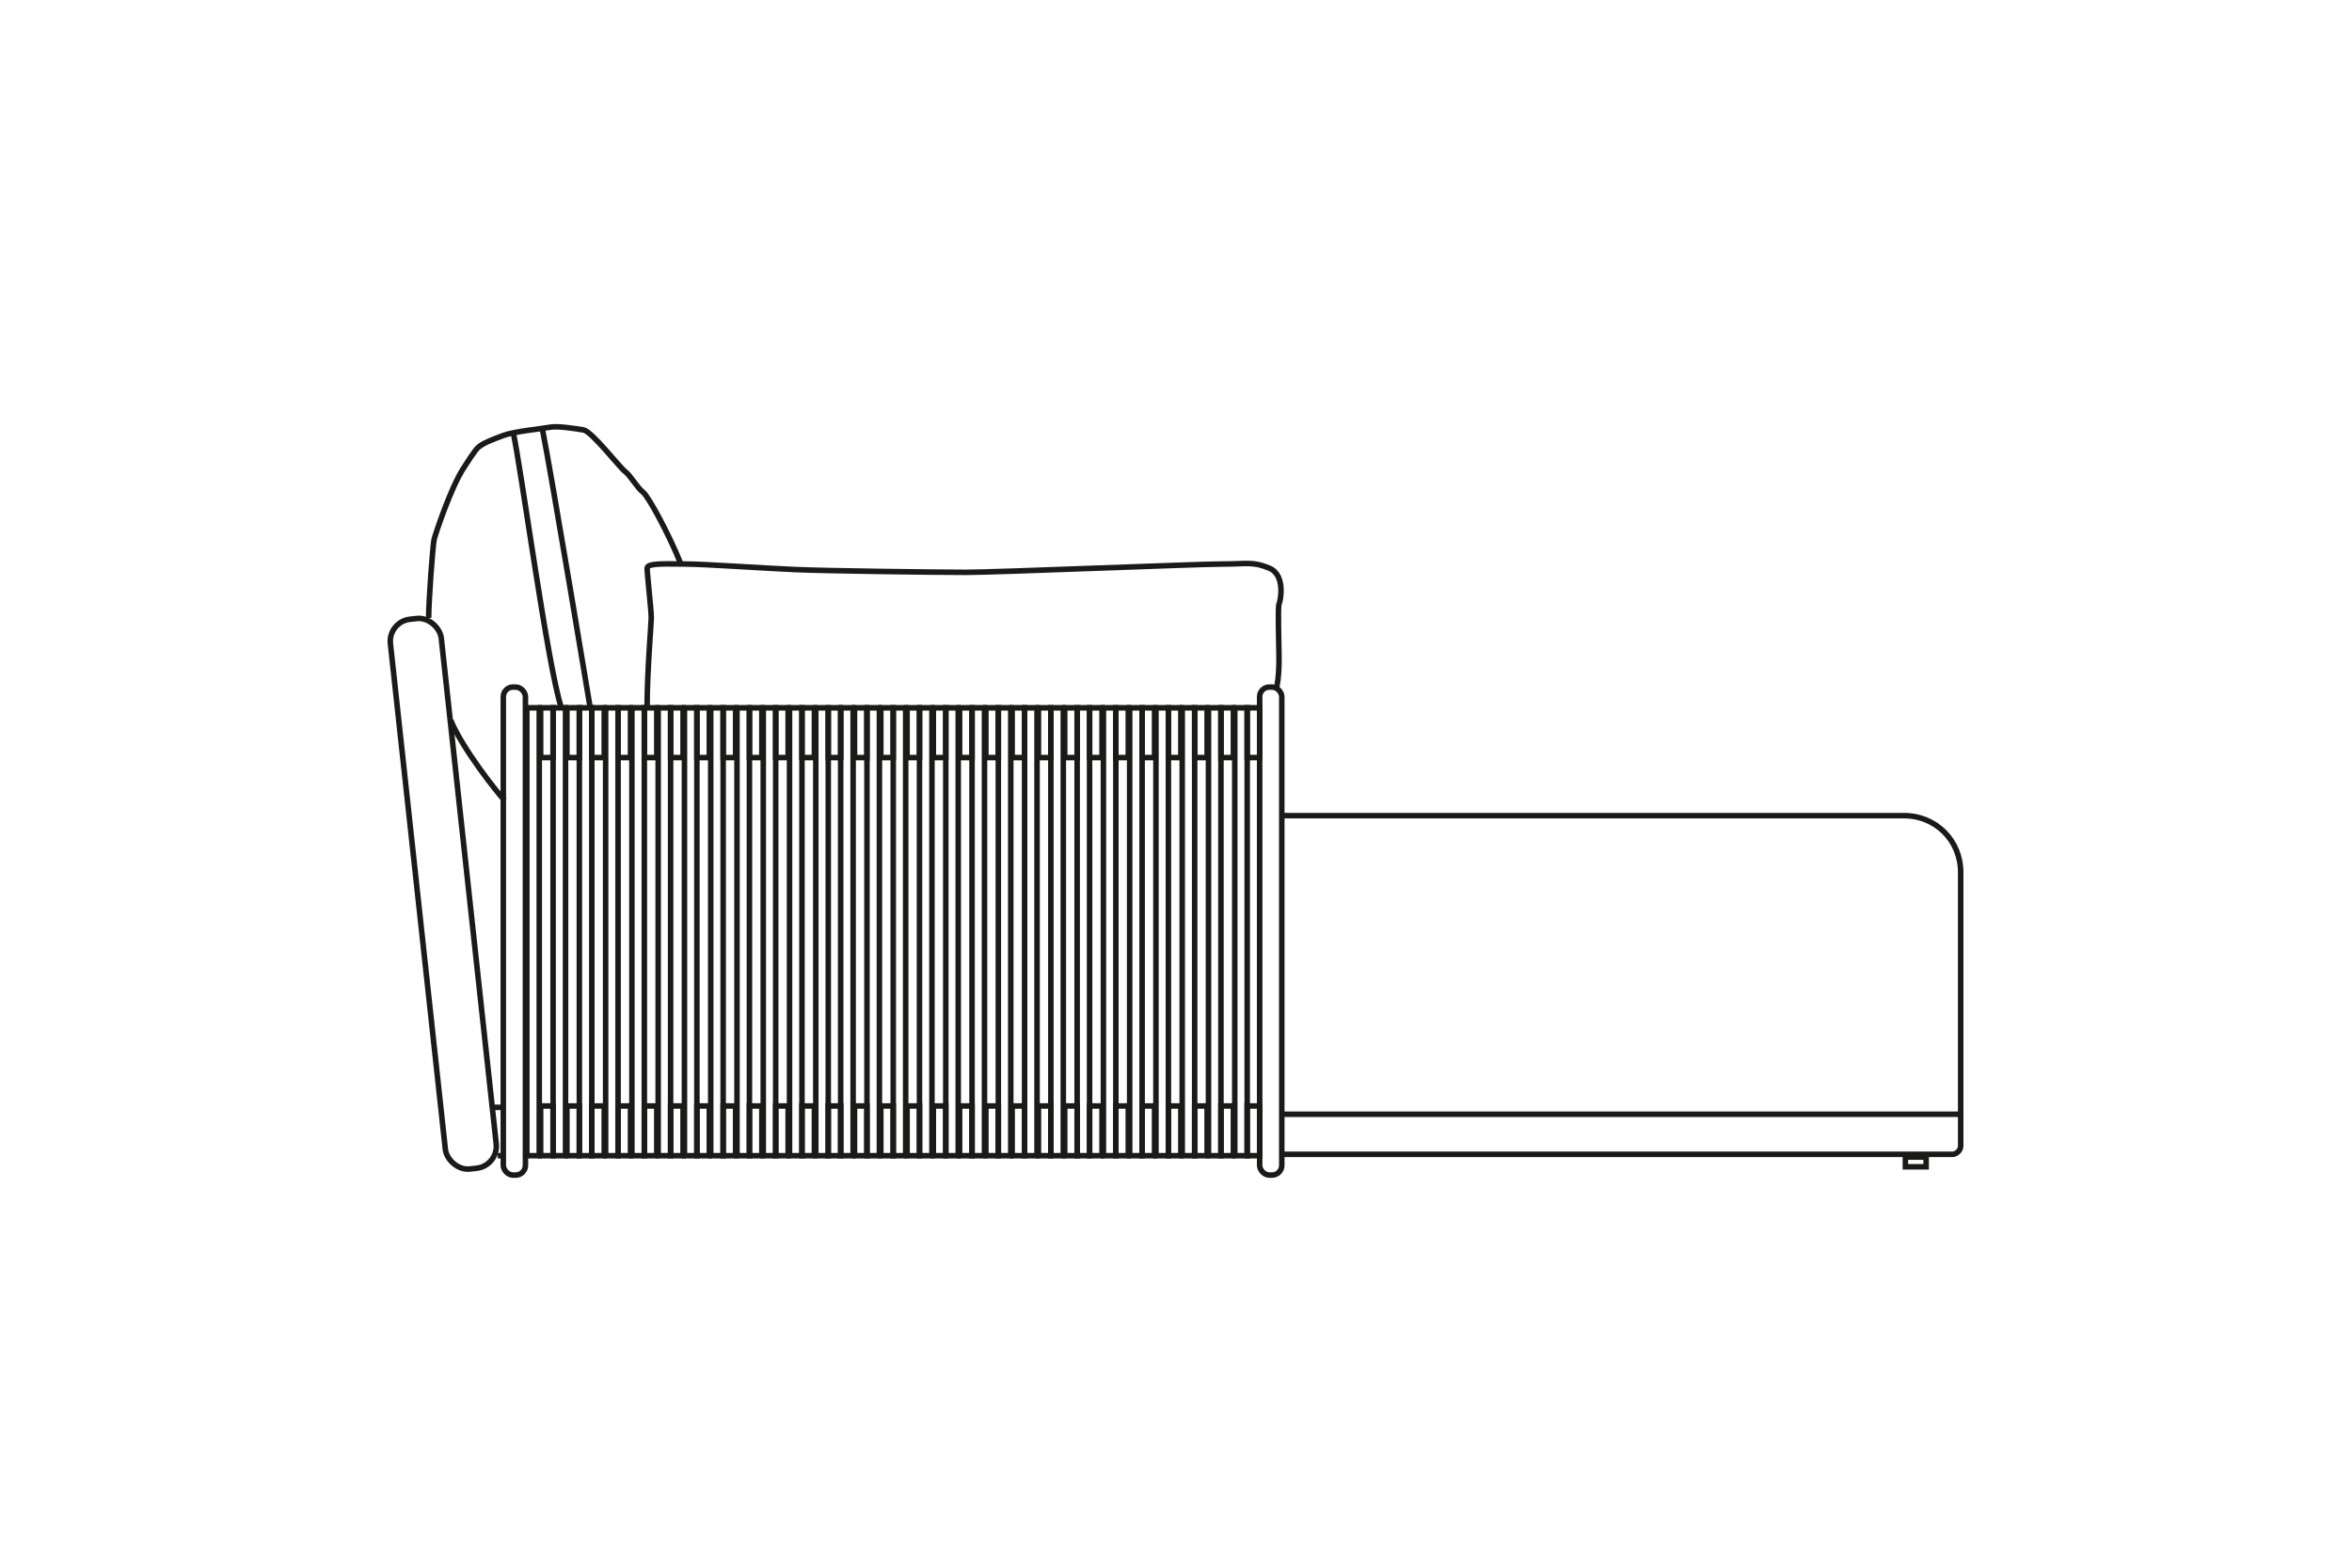 <?xml version="1.0" encoding="UTF-8"?>
<svg id="Laag_1" xmlns="http://www.w3.org/2000/svg" version="1.1" viewBox="0 0 170.1 113.4">
  <!-- Generator: Adobe Illustrator 29.1.0, SVG Export Plug-In . SVG Version: 2.1.0 Build 142)  -->
  <defs>
    <style>
      .st0 {
        fill: none;
        stroke: #1a1a18;
        stroke-miterlimit: 10;
        stroke-width: .4px;
      }
    </style>
  </defs>
  <path class="st0" d="M46.8,51.1c0-2.5.3-6,.3-6.4,0-.6-.3-3.2-.3-3.6s1.5-.3,2.8-.3,5.6.3,7.9.4,10.2.2,12.4.2,16.7-.6,18.5-.6,2.2-.2,3.4.3.8,2.4.7,2.6,0,3.1,0,3.8,0,1.4-.2,2.4"/>
  <rect class="st0" x="137.8" y="83.6" width="1.5" height=".7" transform="translate(277.1 168) rotate(-180)"/>
  <rect class="st0" x="91.1" y="49.8" width="1.6" height="35.3" rx=".7" ry=".7" transform="translate(183.8 134.8) rotate(-180)"/>
  <rect class="st0" x="36.5" y="49.8" width="1.6" height="35.3" rx=".7" ry=".7" transform="translate(74.5 134.8) rotate(-180)"/>
  <rect class="st0" x="30.3" y="44.6" width="3.7" height="40" rx="1.6" ry="1.6" transform="translate(71 125.4) rotate(173.8)"/>
  <rect class="st0" x="90.2" y="51.3" width=".9" height="3.6" transform="translate(181.3 106.1) rotate(-180)"/>
  <rect class="st0" x="90.2" y="80.1" width=".9" height="3.6" transform="translate(181.3 163.7) rotate(-180)"/>
  <rect class="st0" x="87.3" y="51.3" width=".9" height="32.4" transform="translate(175.6 134.9) rotate(-180)"/>
  <rect class="st0" x="89.2" y="51.3" width=".9" height="32.4" transform="translate(179.4 134.9) rotate(-180)"/>
  <rect class="st0" x="88.3" y="51.3" width=".9" height="3.6" transform="translate(177.5 106.1) rotate(-180)"/>
  <rect class="st0" x="88.3" y="80.1" width=".9" height="3.6" transform="translate(177.5 163.7) rotate(-180)"/>
  <rect class="st0" x="85.4" y="51.3" width=".9" height="32.4" transform="translate(171.8 134.9) rotate(-180)"/>
  <rect class="st0" x="86.4" y="51.3" width=".9" height="3.6" transform="translate(173.7 106.1) rotate(-180)"/>
  <rect class="st0" x="86.4" y="80.1" width=".9" height="3.6" transform="translate(173.7 163.7) rotate(-180)"/>
  <rect class="st0" x="83.5" y="51.3" width=".9" height="32.4" transform="translate(168 134.9) rotate(-180)"/>
  <rect class="st0" x="84.5" y="51.3" width=".9" height="3.6" transform="translate(169.9 106.1) rotate(-180)"/>
  <rect class="st0" x="84.5" y="80.1" width=".9" height="3.6" transform="translate(169.9 163.7) rotate(-180)"/>
  <rect class="st0" x="81.6" y="51.3" width=".9" height="32.4" transform="translate(164.2 134.9) rotate(-180)"/>
  <rect class="st0" x="82.6" y="51.3" width=".9" height="3.6" transform="translate(166.1 106.1) rotate(-180)"/>
  <rect class="st0" x="82.6" y="80.1" width=".9" height="3.6" transform="translate(166.1 163.7) rotate(-180)"/>
  <rect class="st0" x="79.7" y="51.3" width=".9" height="32.4" transform="translate(160.4 134.9) rotate(-180)"/>
  <rect class="st0" x="80.7" y="51.3" width=".9" height="3.6" transform="translate(162.3 106.1) rotate(-180)"/>
  <rect class="st0" x="80.7" y="80.1" width=".9" height="3.6" transform="translate(162.3 163.7) rotate(-180)"/>
  <rect class="st0" x="77.9" y="51.3" width=".9" height="32.4" transform="translate(156.7 134.9) rotate(-180)"/>
  <rect class="st0" x="78.8" y="51.3" width=".9" height="3.6" transform="translate(158.5 106.1) rotate(-180)"/>
  <rect class="st0" x="78.8" y="80.1" width=".9" height="3.6" transform="translate(158.5 163.7) rotate(-180)"/>
  <rect class="st0" x="76" y="51.3" width=".9" height="32.4" transform="translate(152.9 134.9) rotate(-180)"/>
  <rect class="st0" x="76.9" y="51.3" width=".9" height="3.6" transform="translate(154.8 106.1) rotate(-180)"/>
  <rect class="st0" x="76.9" y="80.1" width=".9" height="3.6" transform="translate(154.8 163.7) rotate(-180)"/>
  <rect class="st0" x="74.1" y="51.3" width=".9" height="32.4" transform="translate(149.1 134.9) rotate(-180)"/>
  <rect class="st0" x="75" y="51.3" width=".9" height="3.6" transform="translate(151 106.1) rotate(-180)"/>
  <rect class="st0" x="75" y="80.1" width=".9" height="3.6" transform="translate(151 163.7) rotate(-180)"/>
  <rect class="st0" x="72.2" y="51.3" width=".9" height="32.4" transform="translate(145.3 134.9) rotate(-180)"/>
  <rect class="st0" x="73.1" y="51.3" width=".9" height="3.6" transform="translate(147.2 106.1) rotate(-180)"/>
  <rect class="st0" x="73.1" y="80.1" width=".9" height="3.6" transform="translate(147.2 163.7) rotate(-180)"/>
  <rect class="st0" x="70.3" y="51.3" width=".9" height="32.4" transform="translate(141.5 134.9) rotate(-180)"/>
  <rect class="st0" x="71.2" y="51.3" width=".9" height="3.6" transform="translate(143.4 106.1) rotate(-180)"/>
  <rect class="st0" x="71.2" y="80.1" width=".9" height="3.6" transform="translate(143.4 163.7) rotate(-180)"/>
  <rect class="st0" x="68.4" y="51.3" width=".9" height="32.4" transform="translate(137.7 134.9) rotate(-180)"/>
  <rect class="st0" x="69.3" y="51.3" width=".9" height="3.6" transform="translate(139.6 106.1) rotate(-180)"/>
  <rect class="st0" x="69.3" y="80.1" width=".9" height="3.6" transform="translate(139.6 163.7) rotate(-180)"/>
  <rect class="st0" x="66.5" y="51.3" width=".9" height="32.4" transform="translate(133.9 134.9) rotate(-180)"/>
  <rect class="st0" x="67.4" y="51.3" width=".9" height="3.6" transform="translate(135.8 106.1) rotate(-180)"/>
  <rect class="st0" x="67.4" y="80.1" width=".9" height="3.6" transform="translate(135.8 163.7) rotate(-180)"/>
  <rect class="st0" x="64.6" y="51.3" width=".9" height="32.4" transform="translate(130.1 134.9) rotate(-180)"/>
  <rect class="st0" x="65.5" y="51.3" width=".9" height="3.6" transform="translate(132 106.1) rotate(-180)"/>
  <rect class="st0" x="65.5" y="80.1" width=".9" height="3.6" transform="translate(132 163.7) rotate(-180)"/>
  <rect class="st0" x="62.7" y="51.3" width=".9" height="32.4" transform="translate(126.3 134.9) rotate(-180)"/>
  <rect class="st0" x="63.6" y="51.3" width=".9" height="3.6" transform="translate(128.2 106.1) rotate(-180)"/>
  <rect class="st0" x="63.6" y="80.1" width=".9" height="3.6" transform="translate(128.2 163.7) rotate(-180)"/>
  <rect class="st0" x="60.8" y="51.3" width=".9" height="32.4" transform="translate(122.5 134.9) rotate(-180)"/>
  <rect class="st0" x="61.7" y="51.3" width=".9" height="3.6" transform="translate(124.4 106.1) rotate(-180)"/>
  <rect class="st0" x="61.7" y="80.1" width=".9" height="3.6" transform="translate(124.4 163.7) rotate(-180)"/>
  <rect class="st0" x="58.9" y="51.3" width=".9" height="32.4" transform="translate(118.8 134.9) rotate(-180)"/>
  <rect class="st0" x="59.9" y="51.3" width=".9" height="3.6" transform="translate(120.7 106.1) rotate(-180)"/>
  <rect class="st0" x="59.9" y="80.1" width=".9" height="3.6" transform="translate(120.7 163.7) rotate(-180)"/>
  <rect class="st0" x="57" y="51.3" width=".9" height="32.4" transform="translate(115 134.9) rotate(-180)"/>
  <rect class="st0" x="58" y="51.3" width=".9" height="3.6" transform="translate(116.9 106.1) rotate(-180)"/>
  <rect class="st0" x="58" y="80.1" width=".9" height="3.6" transform="translate(116.9 163.7) rotate(-180)"/>
  <rect class="st0" x="55.1" y="51.3" width=".9" height="32.4" transform="translate(111.2 134.9) rotate(-180)"/>
  <rect class="st0" x="56.1" y="51.3" width=".9" height="3.6" transform="translate(113.1 106.1) rotate(-180)"/>
  <rect class="st0" x="56.1" y="80.1" width=".9" height="3.6" transform="translate(113.1 163.7) rotate(-180)"/>
  <rect class="st0" x="53.2" y="51.3" width=".9" height="32.4" transform="translate(107.4 134.9) rotate(-180)"/>
  <rect class="st0" x="54.2" y="51.3" width=".9" height="3.6" transform="translate(109.3 106.1) rotate(-180)"/>
  <rect class="st0" x="54.2" y="80.1" width=".9" height="3.6" transform="translate(109.3 163.7) rotate(-180)"/>
  <rect class="st0" x="51.3" y="51.3" width=".9" height="32.4" transform="translate(103.6 134.9) rotate(-180)"/>
  <rect class="st0" x="52.3" y="51.3" width=".9" height="3.6" transform="translate(105.5 106.1) rotate(-180)"/>
  <rect class="st0" x="52.3" y="80.1" width=".9" height="3.6" transform="translate(105.5 163.7) rotate(-180)"/>
  <rect class="st0" x="49.4" y="51.3" width=".9" height="32.4" transform="translate(99.8 134.9) rotate(-180)"/>
  <rect class="st0" x="50.4" y="51.3" width=".9" height="3.6" transform="translate(101.7 106.1) rotate(-180)"/>
  <rect class="st0" x="50.4" y="80.1" width=".9" height="3.6" transform="translate(101.7 163.7) rotate(-180)"/>
  <rect class="st0" x="47.5" y="51.3" width=".9" height="32.4" transform="translate(96 134.9) rotate(-180)"/>
  <rect class="st0" x="48.5" y="51.3" width=".9" height="3.6" transform="translate(97.9 106.1) rotate(-180)"/>
  <rect class="st0" x="48.5" y="80.1" width=".9" height="3.6" transform="translate(97.9 163.7) rotate(-180)"/>
  <rect class="st0" x="45.6" y="51.3" width=".9" height="32.4" transform="translate(92.2 134.9) rotate(-180)"/>
  <rect class="st0" x="46.6" y="51.3" width=".9" height="3.6" transform="translate(94.1 106.1) rotate(-180)"/>
  <rect class="st0" x="46.6" y="80.1" width=".9" height="3.6" transform="translate(94.1 163.7) rotate(-180)"/>
  <rect class="st0" x="43.7" y="51.3" width=".9" height="32.4" transform="translate(88.4 134.9) rotate(-180)"/>
  <rect class="st0" x="44.7" y="51.3" width=".9" height="3.6" transform="translate(90.3 106.1) rotate(-180)"/>
  <rect class="st0" x="44.7" y="80.1" width=".9" height="3.6" transform="translate(90.3 163.7) rotate(-180)"/>
  <rect class="st0" x="41.9" y="51.3" width=".9" height="32.4" transform="translate(84.7 134.9) rotate(-180)"/>
  <rect class="st0" x="42.8" y="51.3" width=".9" height="3.6" transform="translate(86.5 106.1) rotate(-180)"/>
  <rect class="st0" x="42.8" y="80.1" width=".9" height="3.6" transform="translate(86.5 163.7) rotate(-180)"/>
  <rect class="st0" x="40" y="51.3" width=".9" height="32.4" transform="translate(80.9 134.9) rotate(-180)"/>
  <rect class="st0" x="40.9" y="51.3" width=".9" height="3.6" transform="translate(82.8 106.1) rotate(-180)"/>
  <rect class="st0" x="40.9" y="80.1" width=".9" height="3.6" transform="translate(82.8 163.7) rotate(-180)"/>
  <rect class="st0" x="38.1" y="51.3" width=".9" height="32.4" transform="translate(77.1 134.9) rotate(-180)"/>
  <rect class="st0" x="39" y="51.3" width=".9" height="3.6" transform="translate(79 106.1) rotate(-180)"/>
  <rect class="st0" x="39" y="80.1" width=".9" height="3.6" transform="translate(79 163.7) rotate(-180)"/>
  <line class="st0" x1="36.5" y1="80.1" x2="35.6" y2="80.1"/>
  <line class="st0" x1="36.5" y1="83.6" x2="36" y2="83.6"/>
  <path class="st0" d="M49.2,40.7c-.8-2-2.3-4.8-2.7-5.1s-.9-1.2-1.3-1.5-2.4-2.9-3-3-1.9-.3-2.4-.2-2.6.3-3.4.6-1.3.5-1.6.7-.4.3-1.3,1.7-2,4.7-2.1,5.1-.4,4.5-.4,5.7"/>
  <path class="st0" d="M32.6,52.1c.8,2,3.4,5.3,3.9,5.8"/>
  <path class="st0" d="M39.2,30.9c.7,3.5,3.5,20.4,3.5,20.4"/>
  <path class="st0" d="M37.1,31.2c.6,2.7,2.5,17,3.5,20"/>
  <path class="st0" d="M92.7,59h45c2.3,0,4.1,1.8,4.1,4.1v17.5h-49.1"/>
  <path class="st0" d="M141.8,80.6v2.3c0,.3-.3.6-.6.6h-48.5"/>
</svg>